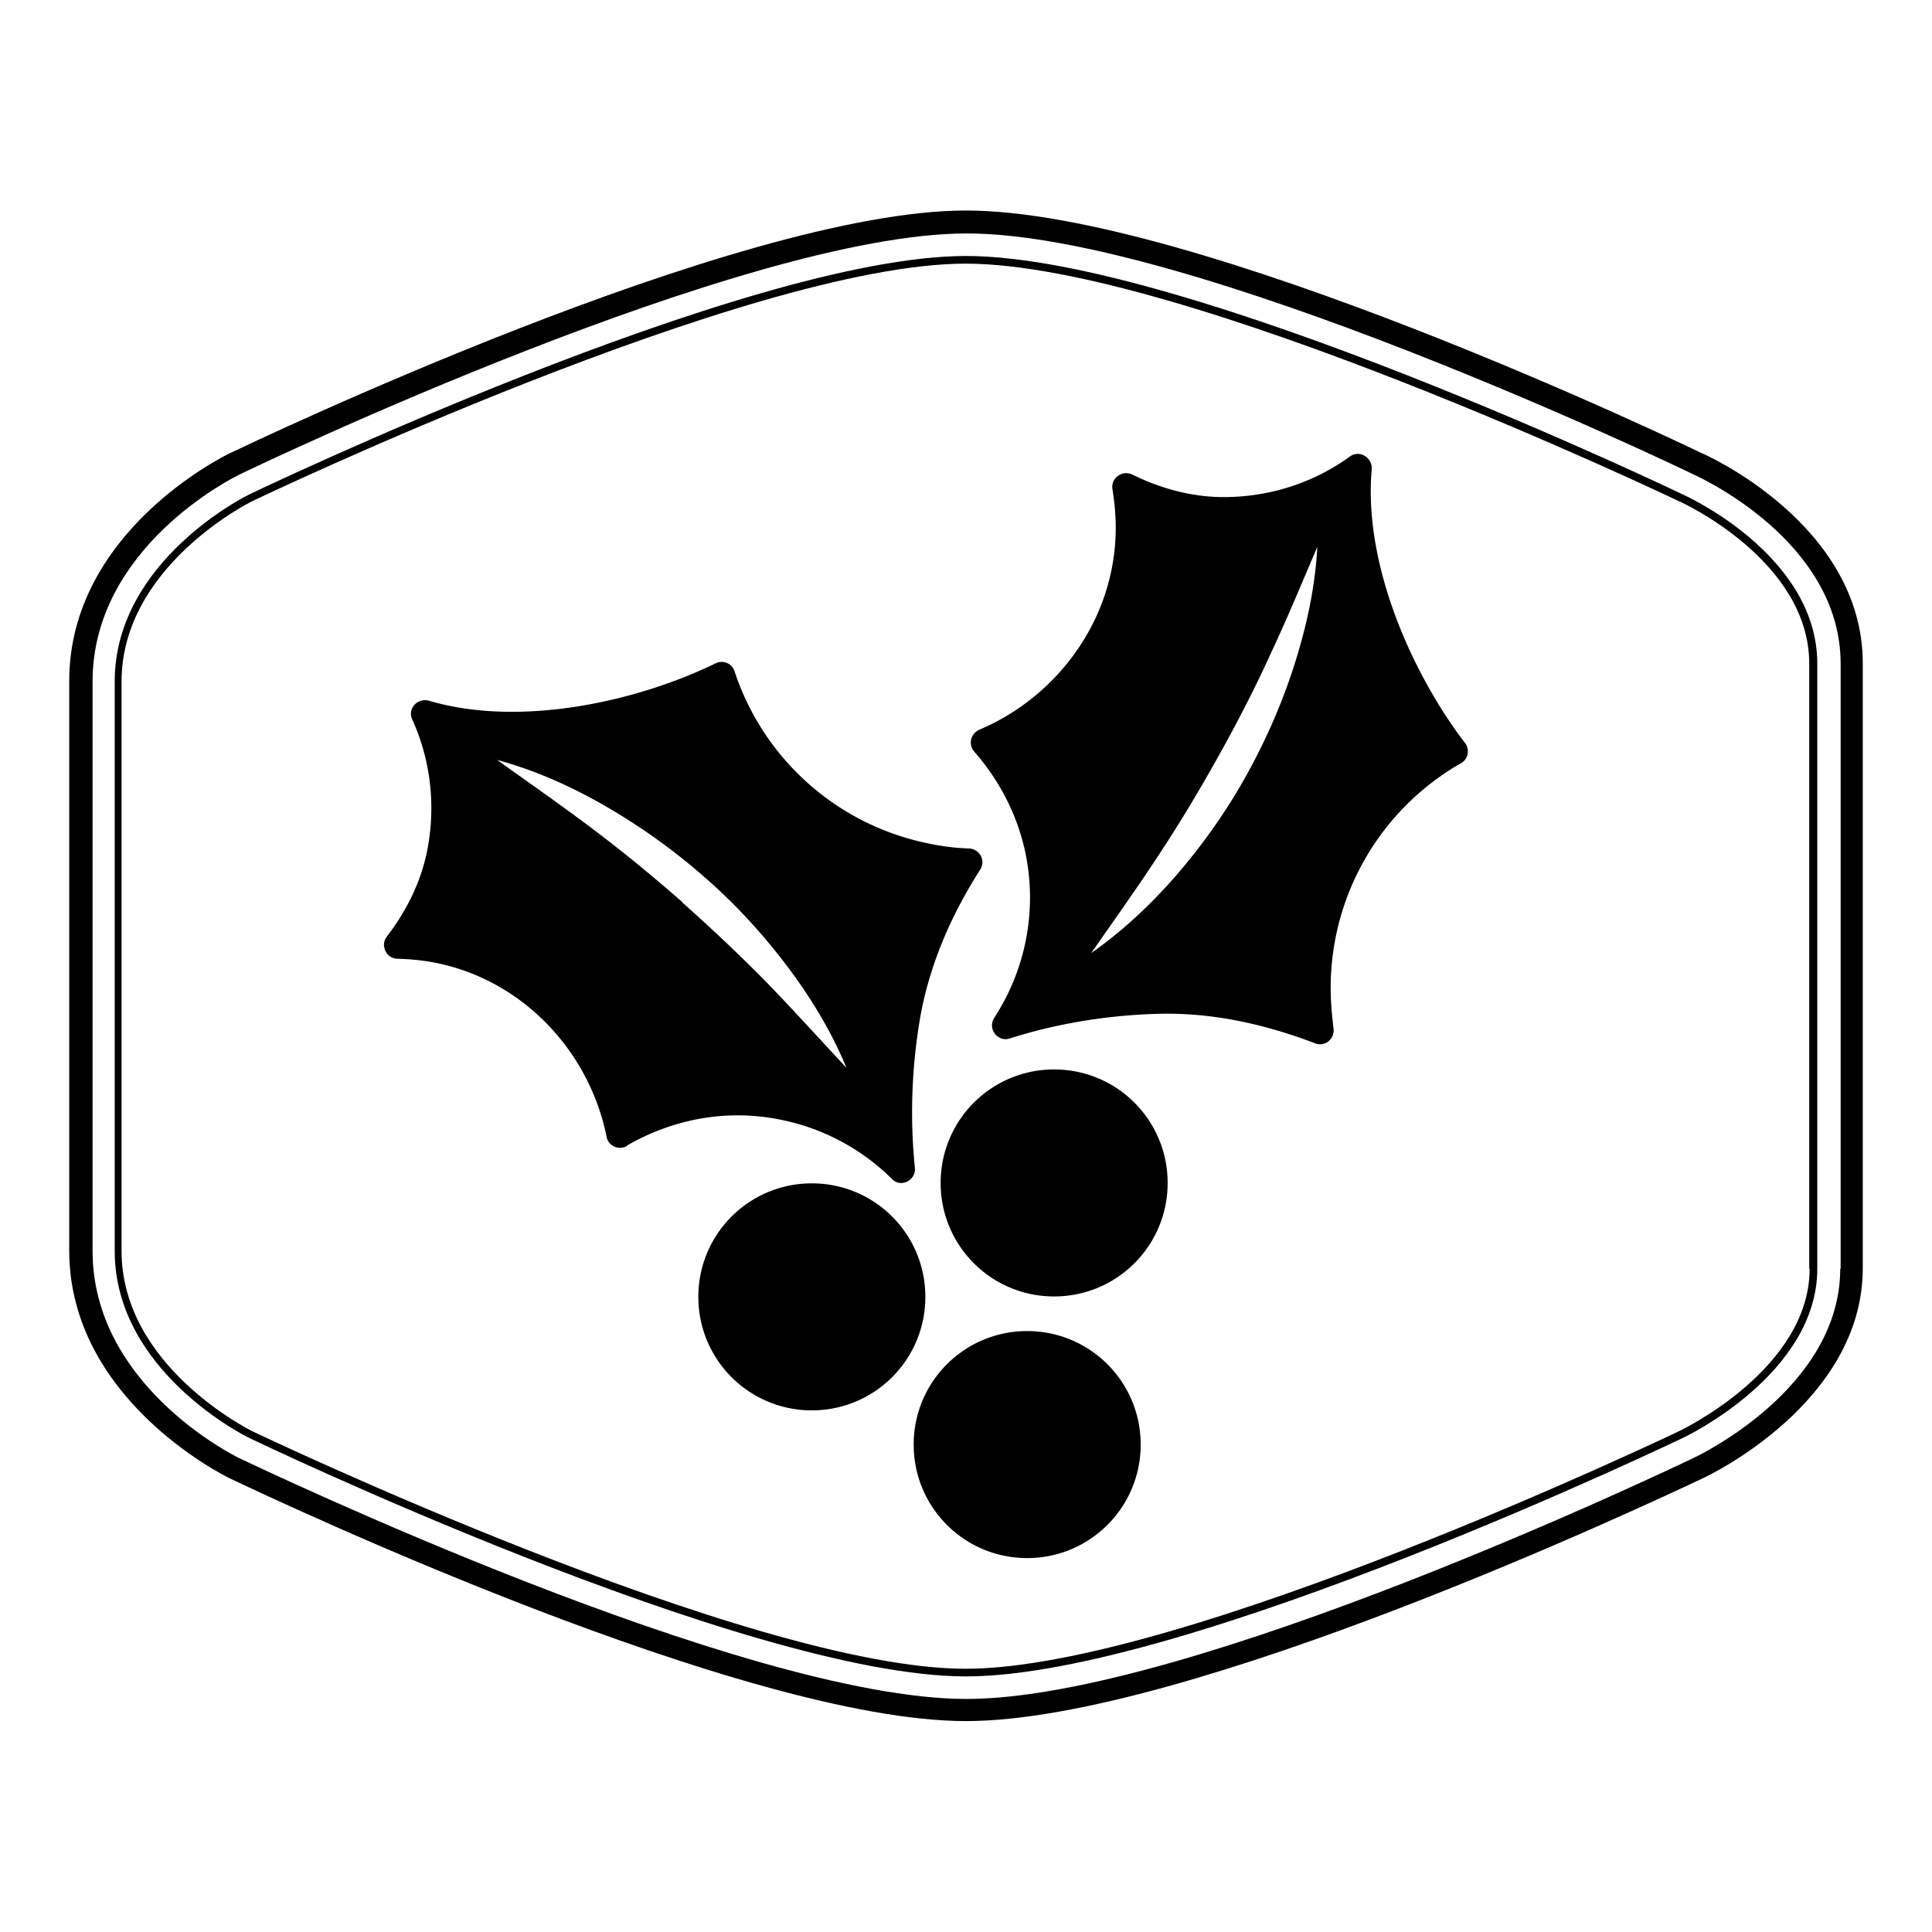 <?xml version="1.0" encoding="UTF-8"?>
<svg data-bbox="1.72 5.23 44.56 37.53" viewBox="0 0 48 48" xmlns="http://www.w3.org/2000/svg" data-type="shape">
    <g>
        <path d="M42.28 11.26C41.79 11.02 29.7 5.23 24 5.23s-17.8 5.8-18.31 6.04c-.16.08-3.97 1.96-3.97 5.65v14.15c0 3.67 3.81 5.57 3.97 5.65 1.3.62 12.82 6.04 18.31 6.04s17.01-5.42 18.3-6.03c.16-.07 3.98-1.89 3.98-5.22V16.48c0-3.47-3.96-5.21-4-5.22m3.44 20.26c0 2.97-3.51 4.64-3.66 4.71-.5.24-12.52 5.98-18.05 5.98S6.46 36.47 5.95 36.23c-.15-.07-3.65-1.82-3.65-5.15V16.93c0-3.33 3.5-5.07 3.65-5.14.51-.25 12.53-5.99 18.07-5.99s17.55 5.74 18.06 5.99c.13.06 3.65 1.65 3.65 4.7v15.03Zm-3.9-19.23S29.48 6.36 24 6.36 6.18 12.29 6.18 12.29s-3.33 1.62-3.33 4.64v14.15c0 3.02 3.33 4.64 3.33 4.64S18.52 41.65 24 41.65s17.82-5.93 17.82-5.93 3.33-1.56 3.33-4.2V16.49c0-2.72-3.33-4.2-3.33-4.2m3.14 19.23c0 2.49-3.19 4.01-3.23 4.03-.12.06-12.37 5.91-17.74 5.91S6.38 35.61 6.25 35.55c-.03-.02-3.23-1.6-3.23-4.47V16.93c0-2.86 3.19-4.45 3.23-4.47.12-.06 12.37-5.91 17.74-5.91s17.61 5.85 17.74 5.91c.03.01 3.22 1.46 3.22 4.03v15.03Z"/>
        <path d="M22.99 32.22c0 1.56-1.26 2.82-2.82 2.82s-2.82-1.26-2.82-2.82 1.26-2.82 2.82-2.82 2.82 1.26 2.82 2.82m2.53.85c-1.56 0-2.82 1.26-2.82 2.82s1.26 2.82 2.82 2.82 2.82-1.26 2.82-2.82-1.26-2.82-2.82-2.82m.67-6.5c-1.56 0-2.82 1.26-2.82 2.82s1.26 2.82 2.82 2.82 2.82-1.26 2.82-2.82-1.26-2.82-2.82-2.82m-10.61 1.9c-.21.12-.47 0-.51-.23-.42-2.09-2.05-3.88-4.25-4.32-.3-.06-.62-.09-.94-.1-.28 0-.44-.33-.27-.55.47-.61.84-1.33 1-2.12.23-1.15.08-2.29-.37-3.28-.12-.27.14-.54.42-.46 2.27.67 5.17.02 7.12-.93.18-.09.41 0 .47.2a6.41 6.41 0 0 0 4.84 4.28c.33.07.66.11.98.12.27.01.43.3.28.53-.71 1.11-1.27 2.37-1.5 3.74-.25 1.5-.21 2.78-.12 3.66.03.32-.35.51-.57.28a5.45 5.45 0 0 0-2.76-1.47c-1.76-.36-3.15.25-3.82.64Zm1.36-6.06c.72.64 1.41 1.29 2.09 1.98.67.69 1.32 1.41 2 2.14-.38-.92-.9-1.77-1.5-2.56s-1.28-1.53-2.03-2.18c-.75-.66-1.56-1.24-2.42-1.74s-1.77-.91-2.73-1.17c.81.58 1.6 1.13 2.37 1.71s1.51 1.19 2.23 1.82Zm19.46-3.95c.12.16.08.4-.1.5a6.43 6.43 0 0 0-3.24 5.59c0 .33.03.66.07.99.04.27-.21.48-.46.38-1.23-.47-2.57-.78-3.97-.73-1.52.05-2.77.34-3.61.61-.3.1-.56-.24-.39-.51.56-.86.89-1.89.89-2.99 0-1.8-.87-3.04-1.38-3.62-.16-.18-.1-.45.12-.55 1.96-.83 3.39-2.77 3.39-5.02 0-.31-.03-.63-.08-.95-.05-.28.24-.49.49-.37.69.34 1.47.56 2.27.56 1.17 0 2.26-.37 3.14-1.01.24-.17.56.03.54.32-.21 2.36 1 5.07 2.31 6.79Zm-3.66-4.9c-.39.91-.76 1.81-1.17 2.68-.4.88-.84 1.73-1.31 2.57s-.96 1.66-1.49 2.46c-.53.81-1.09 1.59-1.66 2.41.81-.57 1.54-1.26 2.18-2.01.65-.76 1.22-1.58 1.7-2.45s.88-1.79 1.18-2.74.51-1.92.56-2.92Z"/>
    </g>
</svg>
